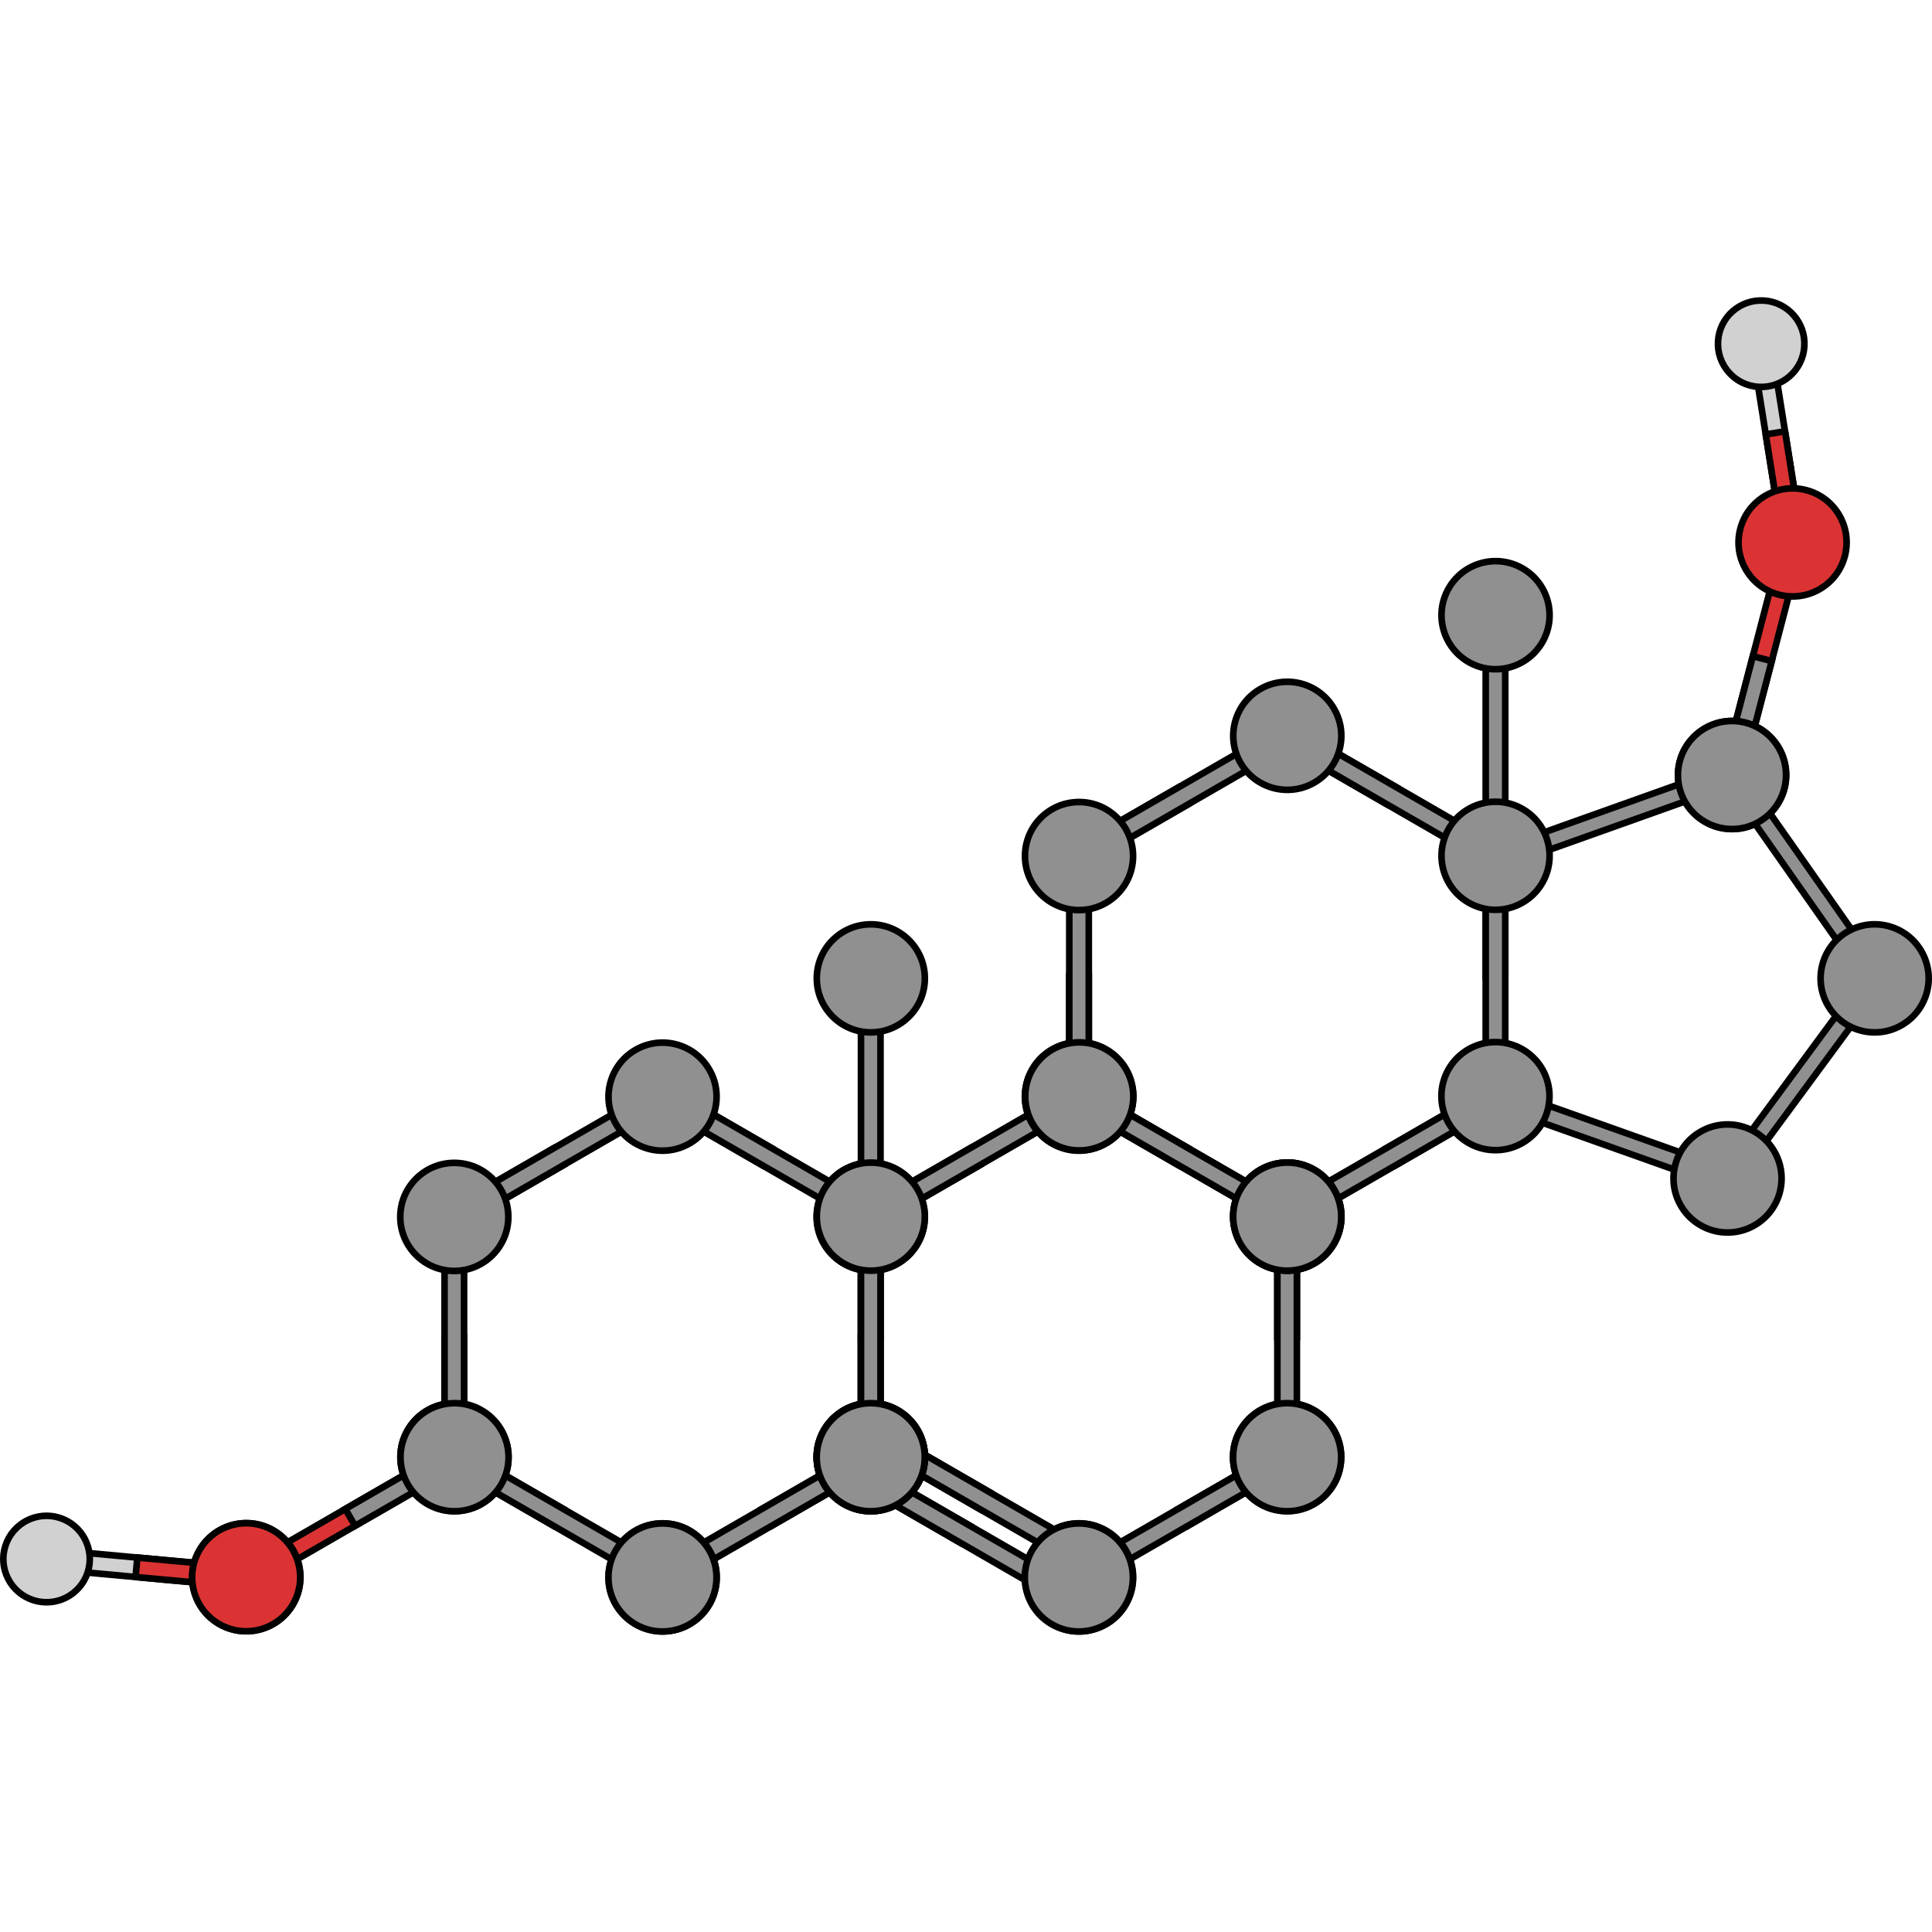 <?xml version="1.0" encoding="utf-8"?>
<!-- Created by: Science Figures, www.sciencefigures.org, Generator: Science Figures Editor -->
<!DOCTYPE svg PUBLIC "-//W3C//DTD SVG 1.1//EN" "http://www.w3.org/Graphics/SVG/1.1/DTD/svg11.dtd">
<svg version="1.1" id="Layer_1" xmlns="http://www.w3.org/2000/svg" xmlns:xlink="http://www.w3.org/1999/xlink" 
	 width="800px" height="800px" viewBox="0 0 583.091 403.71" enable-background="new 0 0 583.091 403.71"
	 xml:space="preserve">
<g>
	<g>
		<g>
			<g>
				<polygon fill="#D1D1D1" stroke="#000000" stroke-width="2" stroke-miterlimit="10" points="534.912,16.492 543.491,70.42 
					541.046,73.793 537.676,71.348 529.096,17.418 531.541,14.047 				"/>
				
					<polygon fill="#DB3333" stroke="#000000" stroke-width="2" stroke-linecap="round" stroke-linejoin="round" stroke-miterlimit="10" points="
					538.731,40.494 532.914,41.418 537.676,71.348 541.046,73.793 543.491,70.42 				"/>
			</g>
			<path fill="#D1D1D1" stroke="#000000" stroke-width="2" stroke-miterlimit="10" d="M518.521,13.217
				c0.456-7.191,6.661-12.65,13.853-12.189c7.186,0.457,12.646,6.654,12.188,13.85c-0.458,7.188-6.661,12.645-13.85,12.188
				C523.521,26.607,518.064,20.406,518.521,13.217z"/>
		</g>
		<g>
			<g>
				
					<polygon fill="#DB3333" stroke="#000000" stroke-width="2" stroke-linecap="round" stroke-linejoin="round" stroke-miterlimit="10" points="
					543.119,77.605 526.314,142.061 522.724,144.166 520.616,140.576 537.419,76.119 541.014,74.014 				"/>
				<polygon fill="#909090" stroke="#000000" stroke-width="2" stroke-miterlimit="10" points="534.717,109.832 529.019,108.348 
					520.616,140.576 522.724,144.166 526.314,142.061 				"/>
			</g>
			<path fill="#909090" stroke="#000000" stroke-width="2" stroke-miterlimit="10" d="M511.171,132.768
				c-6.324,6.41-6.255,16.736,0.156,23.063c6.41,6.322,16.735,6.256,23.062-0.158c6.323-6.41,6.253-16.738-0.154-23.061
				C527.821,126.285,517.494,126.354,511.171,132.768z"/>
			<g>
				
					<path fill="#DB3333" stroke="#000000" stroke-width="2" stroke-linecap="round" stroke-linejoin="round" stroke-miterlimit="10" d="
					M545.126,58.232c8.717,2.273,13.938,11.176,11.668,19.896c-2.273,8.713-11.181,13.938-19.894,11.664
					c-8.717-2.271-13.938-11.178-11.669-19.891C527.506,61.182,536.413,55.959,545.126,58.232z"/>
			</g>
		</g>
	</g>
	<g>
		<polygon fill="#D1D1D1" stroke="#000000" stroke-width="2" stroke-miterlimit="10" points="17.254,378.173 71.631,383.167 
			74.295,386.369 71.094,389.031 16.713,384.036 14.051,380.837 		"/>
		
			<polygon fill="#DB3333" stroke="#000000" stroke-width="2" stroke-linecap="round" stroke-linejoin="round" stroke-miterlimit="10" points="
			41.455,380.396 40.914,386.261 71.094,389.031 74.295,386.369 71.631,383.167 		"/>
	</g>
	<path fill="#D1D1D1" stroke="#000000" stroke-width="2" stroke-miterlimit="10" d="M10.033,393.248
		c-6.857-2.217-10.615-9.577-8.395-16.433c2.217-6.849,9.57-10.611,16.43-8.393c6.852,2.217,10.609,9.576,8.395,16.429
		C24.244,391.707,16.889,395.467,10.033,393.248z"/>
	<g>
		<g>
			<g>
				<g>
					<polygon fill="#909090" stroke="#000000" stroke-width="2" stroke-miterlimit="10" points="454.101,239.277 519.651,262.567 
						521.317,266.073 517.812,267.741 452.261,244.45 450.595,240.946 					"/>
				</g>
			</g>
		</g>
	</g>
	<g>
		<g>
			<g>
				<g>
					<polygon fill="#909090" stroke="#000000" stroke-width="2" stroke-miterlimit="10" points="566.423,209.488 525.157,265.492 
						521.317,266.072 520.737,262.233 562.005,206.23 565.841,205.649 					"/>
				</g>
			</g>
		</g>
	</g>
	<g>
		<g>
			<g>
				<g>
					<polygon fill="#909090" stroke="#000000" stroke-width="2" stroke-miterlimit="10" points="562.015,204.981 522.052,148.041 
						522.724,144.217 526.548,144.887 566.511,201.829 565.841,205.65 					"/>
				</g>
			</g>
		</g>
	</g>
	<g>
		<g>
			<g>
				<g>
					<polygon fill="#909090" stroke="#000000" stroke-width="2" stroke-miterlimit="10" points="453.692,165.914 519.216,142.553 
						522.724,144.217 521.06,147.726 455.534,171.087 452.028,169.424 					"/>
				</g>
			</g>
		</g>
	</g>
	<path fill="#909090" stroke="#000000" stroke-width="2" stroke-miterlimit="10" d="M536.847,136.063
		c4.504,7.801,1.832,17.773-5.971,22.277c-7.797,4.503-17.771,1.831-22.275-5.968c-4.504-7.8-1.83-17.774,5.969-22.277
		C522.37,125.591,532.345,128.264,536.847,136.063z"/>
	<path fill="#909090" stroke="#000000" stroke-width="2" stroke-miterlimit="10" d="M579.903,197.428
		c4.504,7.801,1.832,17.773-5.971,22.277c-7.797,4.503-17.771,1.831-22.275-5.968c-4.504-7.8-1.83-17.774,5.969-22.277
		C565.427,186.956,575.401,189.629,579.903,197.428z"/>
	<path fill="#909090" stroke="#000000" stroke-width="2" stroke-miterlimit="10" d="M535.509,257.827
		c4.504,7.801,1.832,17.773-5.971,22.277c-7.797,4.503-17.771,1.831-22.275-5.968c-4.504-7.8-1.83-17.774,5.969-22.277
		C521.032,247.355,531.007,250.028,535.509,257.827z"/>
	<g>
		<polygon fill="#909090" stroke="#000000" stroke-width="2" stroke-miterlimit="10" points="355.622,261.922 358.567,256.821 
			329.726,240.168 325.702,241.246 326.78,245.271 		"/>
		<polygon fill="#909090" stroke="#000000" stroke-width="2" stroke-miterlimit="10" points="355.593,365.688 358.538,370.788 
			387.38,354.138 388.458,350.114 384.435,349.036 		"/>
		<circle fill="#909090" stroke="#000000" stroke-width="2" stroke-miterlimit="10" cx="262.814" cy="350.053" r="16.307"/>
		<polygon fill="#909090" stroke="#000000" stroke-width="2" stroke-miterlimit="10" points="265.724,280.521 265.724,347.13 
			262.78,350.077 259.834,347.132 259.835,280.522 262.779,277.579 		"/>
		<polygon fill="#909090" stroke="#000000" stroke-width="2" stroke-miterlimit="10" points="265.724,313.825 259.834,313.827 
			259.834,347.132 262.78,350.077 265.724,347.13 		"/>
		<polygon fill="#909090" stroke="#000000" stroke-width="2" stroke-miterlimit="10" points="326.749,382.341 384.435,349.036 
			388.458,350.114 387.38,354.138 329.696,387.44 325.673,386.362 		"/>
		<path fill="#909090" stroke="#000000" stroke-width="2" stroke-miterlimit="10" d="M388.458,366.339
			c-9.006,0.002-16.309-7.301-16.309-16.309c0-9.004,7.303-16.307,16.309-16.307s16.309,7.303,16.309,16.307
			C404.765,359.04,397.464,366.339,388.458,366.339z"/>
		<path fill="#909090" stroke="#000000" stroke-width="2" stroke-miterlimit="10" d="M311.55,394.519
			c-4.504-7.801-1.83-17.773,5.971-22.277c7.797-4.502,17.771-1.83,22.275,5.969c4.502,7.799,1.83,17.775-5.969,22.277
			C326.026,404.991,316.052,402.317,311.55,394.519z"/>
		<polygon fill="#909090" stroke="#000000" stroke-width="2" stroke-miterlimit="10" points="384.466,278.574 326.78,245.271 
			325.702,241.246 329.726,240.168 387.409,273.474 388.487,277.495 		"/>
		<g>
			<polygon fill="#909090" stroke="#000000" stroke-width="2" stroke-miterlimit="10" points="295.71,261.963 292.764,256.862 
				263.922,273.515 262.844,277.538 266.868,278.614 			"/>
			<polygon fill="#909090" stroke="#000000" stroke-width="2" stroke-miterlimit="10" points="324.552,245.311 266.868,278.614 
				262.844,277.538 263.922,273.515 321.606,240.209 325.63,241.289 			"/>
			<path fill="#909090" stroke="#000000" stroke-width="2" stroke-miterlimit="10" d="M339.753,233.134
				c4.504,7.801,1.832,17.773-5.971,22.277c-7.797,4.503-17.771,1.831-22.275-5.968c-4.504-7.8-1.83-17.774,5.969-22.277
				C325.276,222.662,335.251,225.335,339.753,233.134z"/>
		</g>
		<g>
			<polygon fill="#909090" stroke="#000000" stroke-width="2" stroke-miterlimit="10" points="295.675,365.737 298.618,360.636 
				269.776,343.985 265.753,345.063 266.832,349.085 			"/>
			<polygon fill="#909090" stroke="#000000" stroke-width="2" stroke-miterlimit="10" points="324.516,382.39 266.832,349.085 
				265.753,345.063 269.776,343.985 327.46,377.288 328.538,381.313 			"/>
			<polygon fill="#909090" stroke="#000000" stroke-width="2" stroke-miterlimit="10" points="289.803,375.9 292.746,370.799 
				263.904,354.148 259.881,355.227 260.96,359.248 			"/>
			<polygon fill="#909090" stroke="#000000" stroke-width="2" stroke-miterlimit="10" points="318.644,392.553 260.96,359.248 
				259.881,355.227 263.904,354.148 321.588,387.451 322.666,391.477 			"/>
			<path fill="#909090" stroke="#000000" stroke-width="2" stroke-miterlimit="10" d="M339.729,394.554
				c-4.504,7.801-14.477,10.471-22.279,5.969c-7.797-4.502-10.471-14.477-5.969-22.275c4.504-7.801,14.479-10.473,22.277-5.971
				C341.56,376.78,344.233,386.753,339.729,394.554z"/>
		</g>
		<g>
			<polygon fill="#909090" stroke="#000000" stroke-width="2" stroke-miterlimit="10" points="391.407,313.86 385.519,313.86 
				385.519,280.557 388.464,277.611 391.407,280.557 			"/>
			<polygon fill="#909090" stroke="#000000" stroke-width="2" stroke-miterlimit="10" points="391.407,347.163 391.407,280.557 
				388.464,277.611 385.519,280.557 385.519,347.165 388.464,350.11 			"/>
			<path fill="#909090" stroke="#000000" stroke-width="2" stroke-miterlimit="10" d="M388.462,366.417
				c9.01,0,16.309-7.301,16.309-16.311c0-9.004-7.301-16.307-16.307-16.307c-9.006,0.002-16.309,7.303-16.309,16.307
				C372.155,359.116,379.458,366.417,388.462,366.417z"/>
		</g>
		<circle fill="#909090" stroke="#000000" stroke-width="2" stroke-miterlimit="10" cx="262.78" cy="277.578" r="16.308"/>
		<g>
			<path fill="#909090" stroke="#000000" stroke-width="2" stroke-miterlimit="10" d="M248.728,341.964
				c4.504-7.801,14.478-10.475,22.279-5.969c7.798,4.502,10.472,14.475,5.966,22.275c-4.501,7.801-14.476,10.473-22.273,5.971
				C246.897,359.735,244.225,349.763,248.728,341.964z"/>
		</g>
		<path fill="#909090" stroke="#000000" stroke-width="2" stroke-miterlimit="10" d="M402.61,285.65
			c-4.504,7.8-14.477,10.472-22.279,5.968c-7.797-4.502-10.471-14.477-5.967-22.275c4.502-7.8,14.479-10.473,22.275-5.971
			C404.44,267.877,407.114,277.851,402.61,285.65z"/>
	</g>
	<g>
		<polygon fill="#909090" stroke="#000000" stroke-width="2" stroke-miterlimit="10" points="454.288,165.644 454.288,99.036 
			451.345,96.091 448.399,99.036 448.399,165.645 451.345,168.59 		"/>
		<path fill="#909090" stroke="#000000" stroke-width="2" stroke-miterlimit="10" d="M465.491,104.13
			c-4.504,7.8-14.477,10.472-22.279,5.968c-7.797-4.502-10.471-14.477-5.967-22.275c4.502-7.8,14.479-10.473,22.275-5.971
			C467.321,86.356,469.995,96.33,465.491,104.13z"/>
		<polygon fill="#909090" stroke="#000000" stroke-width="2" stroke-miterlimit="10" points="328.604,204.921 322.716,204.923 
			322.716,238.227 325.661,241.172 328.604,238.225 		"/>
		<polygon fill="#909090" stroke="#000000" stroke-width="2" stroke-miterlimit="10" points="418.503,153.017 421.448,147.916 
			392.606,131.263 388.583,132.341 389.661,136.365 		"/>
		<polygon fill="#909090" stroke="#000000" stroke-width="2" stroke-miterlimit="10" points="418.474,256.783 421.419,261.883 
			450.261,245.232 451.339,241.209 447.315,240.131 		"/>
		<path fill="#909090" stroke="#000000" stroke-width="2" stroke-miterlimit="10" d="M339.817,249.302
			c-4.502,7.799-14.475,10.472-22.277,5.968c-7.797-4.502-10.471-14.477-5.967-22.275c4.502-7.8,14.477-10.473,22.275-5.971
			C341.649,231.528,344.323,241.502,339.817,249.302z"/>
		<polygon fill="#909090" stroke="#000000" stroke-width="2" stroke-miterlimit="10" points="328.604,171.616 328.604,238.225 
			325.661,241.172 322.716,238.227 322.716,171.617 325.659,168.674 		"/>
		<polygon fill="#909090" stroke="#000000" stroke-width="2" stroke-miterlimit="10" points="389.63,273.436 447.315,240.131 
			451.339,241.209 450.261,245.232 392.577,278.535 388.554,277.457 		"/>
		<path fill="#909090" stroke="#000000" stroke-width="2" stroke-miterlimit="10" d="M374.431,285.613
			c-4.504-7.8-1.83-17.773,5.971-22.277c7.797-4.502,17.771-1.83,22.275,5.969c4.502,7.799,1.83,17.775-5.969,22.277
			C388.907,296.086,378.933,293.413,374.431,285.613z"/>
		<polygon fill="#909090" stroke="#000000" stroke-width="2" stroke-miterlimit="10" points="447.347,169.669 389.661,136.365 
			388.583,132.341 392.606,131.263 450.29,164.568 451.368,168.59 		"/>
		<g>
			<polygon fill="#909090" stroke="#000000" stroke-width="2" stroke-miterlimit="10" points="358.591,153.058 355.646,147.957 
				326.804,164.609 325.726,168.633 329.749,169.709 			"/>
			<polygon fill="#909090" stroke="#000000" stroke-width="2" stroke-miterlimit="10" points="387.433,136.405 329.749,169.709 
				325.726,168.633 326.804,164.609 384.487,131.304 388.511,132.384 			"/>
			<path fill="#909090" stroke="#000000" stroke-width="2" stroke-miterlimit="10" d="M402.634,124.229
				c4.504,7.801,1.832,17.773-5.971,22.277c-7.797,4.503-17.771,1.831-22.275-5.968c-4.504-7.8-1.83-17.774,5.969-22.277
				C388.157,113.757,398.132,116.43,402.634,124.229z"/>
		</g>
		<g>
			<polygon fill="#909090" stroke="#000000" stroke-width="2" stroke-miterlimit="10" points="355.624,261.92 358.567,256.819 
				329.726,240.168 325.702,241.247 326.78,245.269 			"/>
			<polygon fill="#909090" stroke="#000000" stroke-width="2" stroke-miterlimit="10" points="384.464,278.572 326.78,245.269 
				325.702,241.247 329.726,240.168 387.409,273.472 388.487,277.496 			"/>
			<path fill="#909090" stroke="#000000" stroke-width="2" stroke-miterlimit="10" d="M402.61,285.648
				c-4.504,7.801-14.477,10.472-22.279,5.969c-7.797-4.502-10.471-14.477-5.969-22.275c4.504-7.801,14.479-10.473,22.277-5.971
				C404.44,267.875,407.114,277.849,402.61,285.648z"/>
		</g>
		<g>
			<polygon fill="#909090" stroke="#000000" stroke-width="2" stroke-miterlimit="10" points="454.288,204.956 448.399,204.955 
				448.399,171.651 451.345,168.706 454.288,171.651 			"/>
			<polygon fill="#909090" stroke="#000000" stroke-width="2" stroke-miterlimit="10" points="454.288,238.259 454.288,171.651 
				451.345,168.706 448.399,171.651 448.399,238.26 451.345,241.205 			"/>
		</g>
		<circle fill="#909090" stroke="#000000" stroke-width="2" stroke-miterlimit="10" cx="325.661" cy="168.673" r="16.308"/>
		<g>
			<path fill="#909090" stroke="#000000" stroke-width="2" stroke-miterlimit="10" d="M311.608,233.059
				c4.504-7.801,14.479-10.474,22.279-5.969c7.799,4.502,10.473,14.476,5.967,22.276c-4.502,7.8-14.477,10.472-22.273,5.97
				C309.778,250.831,307.106,240.857,311.608,233.059z"/>
		</g>
		<path fill="#909090" stroke="#000000" stroke-width="2" stroke-miterlimit="10" d="M465.491,176.745
			c-4.504,7.8-14.477,10.472-22.279,5.968c-7.797-4.502-10.471-14.477-5.967-22.275c4.502-7.8,14.479-10.473,22.275-5.971
			C467.321,158.972,469.995,168.945,465.491,176.745z"/>
		<path fill="#909090" stroke="#000000" stroke-width="2" stroke-miterlimit="10" d="M451.339,257.434
			c-9.006,0.002-16.309-7.301-16.309-16.309c0-9.004,7.303-16.307,16.309-16.306c9.006-0.001,16.309,7.303,16.309,16.306
			C467.646,250.135,460.345,257.435,451.339,257.434z"/>
	</g>
	<polygon fill="#909090" stroke="#000000" stroke-width="2" stroke-miterlimit="10" points="265.739,275.25 265.739,208.643 
		262.796,205.697 259.85,208.643 259.85,275.251 262.796,278.196 	"/>
	<circle fill="#909090" stroke="#000000" stroke-width="2" stroke-miterlimit="10" cx="262.819" cy="205.583" r="16.308"/>
	<polygon fill="#909090" stroke="#000000" stroke-width="2" stroke-miterlimit="10" points="140.056,313.825 134.167,313.827 
		134.167,347.132 137.112,350.077 140.056,347.13 	"/>
	<polygon fill="#909090" stroke="#000000" stroke-width="2" stroke-miterlimit="10" points="229.925,365.726 232.87,370.825 
		261.712,354.175 262.79,350.151 258.767,349.073 	"/>
	<polygon fill="#909090" stroke="#000000" stroke-width="2" stroke-miterlimit="10" points="229.955,261.922 232.899,256.821 
		204.057,240.168 200.034,241.246 201.113,245.271 	"/>
	<circle fill="#909090" stroke="#000000" stroke-width="2" stroke-miterlimit="10" cx="137.146" cy="350.053" r="16.307"/>
	<polygon fill="#909090" stroke="#000000" stroke-width="2" stroke-miterlimit="10" points="140.056,280.521 140.056,347.13 
		137.112,350.077 134.167,347.132 134.167,280.522 137.111,277.579 	"/>
	<polygon fill="#909090" stroke="#000000" stroke-width="2" stroke-miterlimit="10" points="201.082,382.378 258.767,349.073 
		262.79,350.151 261.712,354.175 204.028,387.478 200.005,386.399 	"/>
	<path fill="#909090" stroke="#000000" stroke-width="2" stroke-miterlimit="10" d="M262.79,366.339
		c-9.006,0.002-16.308-7.301-16.308-16.309c0-9.004,7.302-16.307,16.308-16.307c9.007,0,16.309,7.303,16.309,16.307
		C279.097,359.04,271.796,366.339,262.79,366.339z"/>
	<circle fill="#909090" stroke="#000000" stroke-width="2" stroke-miterlimit="10" cx="200.005" cy="386.364" r="16.308"/>
	<polygon fill="#909090" stroke="#000000" stroke-width="2" stroke-miterlimit="10" points="258.797,278.574 201.113,245.271 
		200.034,241.246 204.057,240.168 261.742,273.474 262.819,277.495 	"/>
	<g>
		<polygon fill="#909090" stroke="#000000" stroke-width="2" stroke-miterlimit="10" points="170.042,261.963 167.096,256.862 
			138.254,273.515 137.176,277.538 141.2,278.614 		"/>
		<polygon fill="#909090" stroke="#000000" stroke-width="2" stroke-miterlimit="10" points="198.883,245.311 141.2,278.614 
			137.176,277.538 138.254,273.515 195.939,240.209 199.961,241.289 		"/>
		<path fill="#909090" stroke="#000000" stroke-width="2" stroke-miterlimit="10" d="M214.084,233.134
			c4.504,7.801,1.832,17.773-5.971,22.277c-7.797,4.503-17.771,1.831-22.275-5.968c-4.503-7.8-1.829-17.774,5.969-22.277
			C199.609,222.662,209.583,225.335,214.084,233.134z"/>
	</g>
	<g>
		<polygon fill="#909090" stroke="#000000" stroke-width="2" stroke-miterlimit="10" points="167.075,370.825 170.018,365.724 
			141.176,349.073 137.153,350.151 138.232,354.173 		"/>
		<polygon fill="#909090" stroke="#000000" stroke-width="2" stroke-miterlimit="10" points="195.916,387.478 138.232,354.173 
			137.153,350.151 141.176,349.073 198.86,382.376 199.938,386.401 		"/>
		<circle fill="#909090" stroke="#000000" stroke-width="2" stroke-miterlimit="10" cx="199.938" cy="386.4" r="16.308"/>
	</g>
	<g>
		
			<polygon fill="#DB3333" stroke="#000000" stroke-width="2" stroke-linecap="round" stroke-linejoin="round" stroke-miterlimit="10" points="
			75.373,382.377 133.058,349.072 137.08,350.15 136.002,354.174 78.318,387.479 74.295,386.4 		"/>
		<polygon fill="#909090" stroke="#000000" stroke-width="2" stroke-miterlimit="10" points="104.216,365.725 107.161,370.826 
			136.002,354.174 137.08,350.15 133.058,349.072 		"/>
		<circle fill="#909090" stroke="#000000" stroke-width="2" stroke-miterlimit="10" cx="74.362" cy="386.301" r="16.308"/>
		<g>
			
				<path fill="#DB3333" stroke="#000000" stroke-width="2" stroke-linecap="round" stroke-linejoin="round" stroke-miterlimit="10" d="
				M88.418,394.489c-4.504,7.803-14.477,10.473-22.278,5.969c-7.798-4.502-10.472-14.477-5.969-22.275s14.478-10.473,22.276-5.971
				C90.249,376.716,92.921,386.69,88.418,394.489z"/>
		</g>
	</g>
	<g>
		<polygon fill="#909090" stroke="#000000" stroke-width="2" stroke-miterlimit="10" points="265.739,313.86 259.85,313.86 
			259.85,280.557 262.796,277.611 265.739,280.557 		"/>
		<polygon fill="#909090" stroke="#000000" stroke-width="2" stroke-miterlimit="10" points="265.739,347.163 265.739,280.557 
			262.796,277.611 259.85,280.557 259.85,347.165 262.796,350.11 		"/>
		<path fill="#909090" stroke="#000000" stroke-width="2" stroke-miterlimit="10" d="M262.794,366.417
			c9.009,0,16.308-7.301,16.309-16.311c0-9.004-7.302-16.307-16.307-16.307c-9.007,0.002-16.309,7.303-16.31,16.307
			C246.487,359.116,253.79,366.417,262.794,366.417z"/>
	</g>
	<circle fill="#909090" stroke="#000000" stroke-width="2" stroke-miterlimit="10" cx="137.112" cy="277.578" r="16.308"/>
	<g>
		<path fill="#909090" stroke="#000000" stroke-width="2" stroke-miterlimit="10" d="M123.06,341.964
			c4.504-7.801,14.478-10.475,22.279-5.969c7.798,4.502,10.472,14.475,5.966,22.275c-4.501,7.801-14.476,10.473-22.273,5.971
			C121.229,359.735,118.557,349.763,123.06,341.964z"/>
	</g>
	<circle fill="#909090" stroke="#000000" stroke-width="2" stroke-miterlimit="10" cx="262.819" cy="277.497" r="16.308"/>
</g>
</svg>